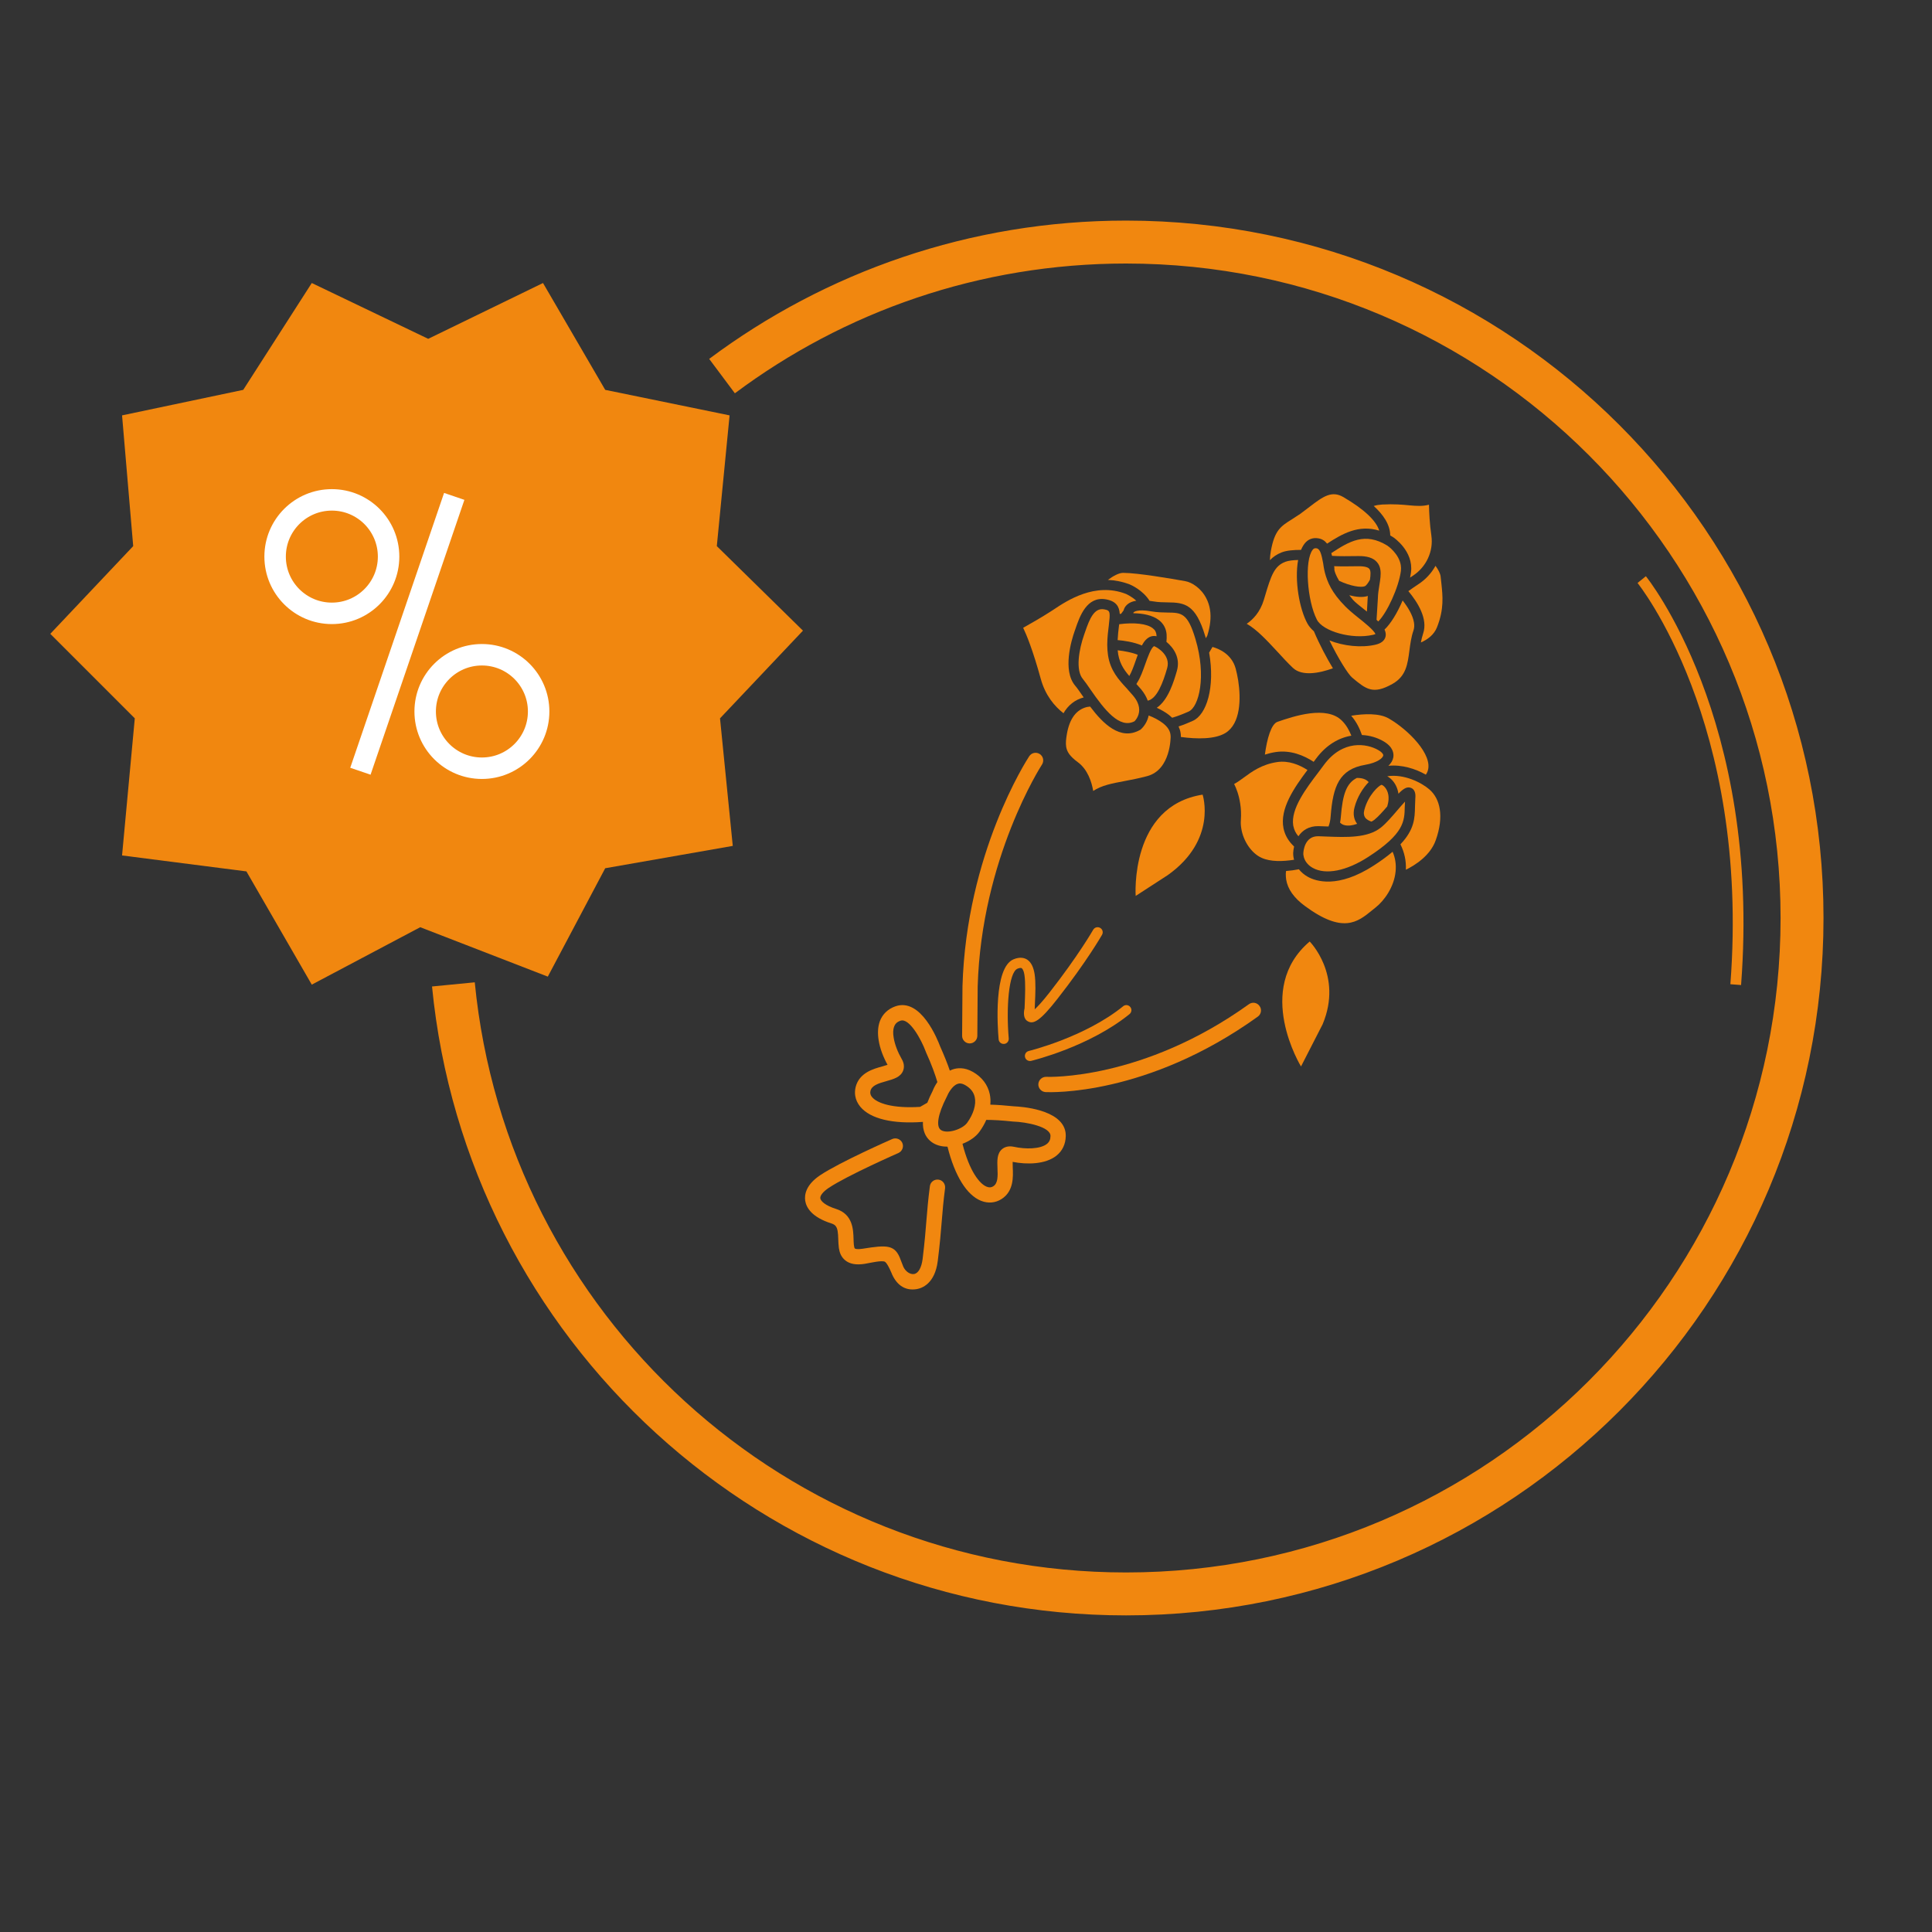 <?xml version="1.0" encoding="utf-8"?>
<!-- Generator: Adobe Illustrator 17.0.0, SVG Export Plug-In . SVG Version: 6.00 Build 0)  -->
<!DOCTYPE svg PUBLIC "-//W3C//DTD SVG 1.1//EN" "http://www.w3.org/Graphics/SVG/1.1/DTD/svg11.dtd">
<svg version="1.1" id="Capa_1" xmlns="http://www.w3.org/2000/svg" xmlns:xlink="http://www.w3.org/1999/xlink" x="0px" y="0px"
	 width="90px" height="90px" viewBox="0 0 90 90" enable-background="new 0 0 90 90" xml:space="preserve">
<rect x="0" y="0" width="90" height="90" fill="#333333" stroke="none"/>
<path fill="none" stroke="#F1870F" stroke-width="2" stroke-miterlimit="10" d="M33.635,17.52
	c5.251-3.922,11.765-6.244,18.822-6.244c17.392,0,31.489,14.098,31.489,31.488c0,17.389-14.098,31.487-31.489,31.487
	c-16.346,0-29.783-12.456-31.336-28.394"/>
<polygon fill="#F1870F" points="14.524,13.184 19.948,15.784 25.295,13.184 28.193,18.161 33.987,19.35 33.392,25.44 37.405,29.378 
	33.541,33.463 34.135,39.405 28.193,40.446 25.519,45.495 19.576,43.193 14.524,45.868 11.479,40.593 5.686,39.85 6.279,33.463 
	2.343,29.526 6.205,25.44 5.686,19.35 11.331,18.161 "/>
<path fill="none" stroke="#F1870F" stroke-width="0.5" stroke-miterlimit="10" d="M76.477,27c0,0,5.32,6.555,4.38,18.868"/>
<circle fill="none" stroke="#FFFFFF" stroke-miterlimit="10" cx="15.459" cy="25.929" r="2.643"/>
<circle fill="none" stroke="#FFFFFF" stroke-miterlimit="10" cx="22.449" cy="33.144" r="2.643"/>
<line fill="none" stroke="#FFFFFF" stroke-miterlimit="10" x1="16.789" y1="35.927" x2="21.16" y2="23.124"/>
<path fill="#F1870F" d="M66.295,29.511c-0.045,0.135-0.078,0.277-0.105,0.418c0.311-0.136,0.611-0.355,0.752-0.711
	c0.333-0.844,0.265-1.45,0.204-2.033l-0.034-0.304c0.001-0.014-0.001-0.023-0.003-0.035c-0.022-0.144-0.112-0.314-0.238-0.488
	c-0.19,0.344-0.464,0.642-0.809,0.865c-0.147,0.096-0.303,0.205-0.455,0.315C66.031,28.044,66.53,28.826,66.295,29.511z"/>
<path fill="#F1870F" d="M64.763,24.944c0.036,0.021,0.079,0.047,0.119,0.07l0.006,0.004c0.039,0.025,0.965,0.649,0.842,1.637
	c-0.009,0.079-0.026,0.165-0.044,0.252c0.042-0.026,0.08-0.054,0.121-0.08c0.633-0.409,0.976-1.143,0.872-1.871
	c-0.08-0.544-0.105-1.102-0.112-1.445c-0.291,0.079-0.571,0.061-0.919,0.029c-0.317-0.031-0.71-0.067-1.267-0.037
	c-0.135,0.009-0.266,0.029-0.387,0.068C64.422,23.961,64.756,24.422,64.763,24.944z"/>
<path fill="#F1870F" d="M61.414,25.078c0.182,0.029,0.312,0.124,0.406,0.247c0.696-0.452,1.467-0.903,2.43-0.606
	c-0.145-0.47-0.703-0.994-1.666-1.56c-0.54-0.316-0.936-0.046-1.588,0.458l-0.424,0.32l-0.392,0.256
	c-0.519,0.325-0.803,0.504-0.979,1.477c-0.027,0.145-0.04,0.287-0.044,0.425c0.147-0.152,0.32-0.274,0.553-0.365
	c0.225-0.086,0.55-0.115,0.898-0.114c0.046-0.113,0.102-0.211,0.167-0.296C60.933,25.118,61.159,25.034,61.414,25.078z"/>
<path fill="#F1870F" d="M60.472,26.087c-0.242,0.004-0.451,0.031-0.595,0.083c-0.514,0.197-0.662,0.631-0.947,1.589l-0.054,0.18
	c-0.173,0.576-0.504,0.919-0.799,1.119c0.47,0.267,0.934,0.768,1.422,1.293c0.241,0.263,0.49,0.536,0.731,0.763
	c0.43,0.403,1.24,0.244,1.862,0.017c-0.291-0.48-0.623-1.102-0.886-1.724c-0.123-0.108-0.224-0.224-0.296-0.351
	C60.525,28.361,60.299,27.033,60.472,26.087z"/>
<path fill="#F1870F" d="M63.712,27.851c0-0.03,0.002-0.059,0.006-0.089c-0.233,0.079-0.545,0.049-0.862-0.033
	c0.052,0.068,0.111,0.134,0.168,0.211c0.092,0.106,0.312,0.281,0.525,0.449c0.042,0.033,0.085,0.067,0.128,0.101
	c0.001-0.001,0-0.005,0-0.007L63.712,27.851z"/>
<path fill="#F1870F" d="M64.496,29.328c0.027,0.054,0.045,0.108,0.053,0.162c0.01,0.052,0.008,0.109-0.004,0.162
	c-0.044,0.19-0.205,0.321-0.476,0.382c-0.656,0.151-1.483,0.061-2.139-0.2c0.405,0.827,0.862,1.566,1.059,1.732
	c0.645,0.539,0.967,0.808,1.882,0.29c0.629-0.356,0.701-0.911,0.785-1.551c0.041-0.311,0.083-0.631,0.191-0.942
	c0.038-0.113,0.042-0.234,0.022-0.361c-0.054-0.343-0.282-0.714-0.529-1.03C65.105,28.526,64.794,29.048,64.496,29.328z"/>
<path fill="#F1870F" d="M54.395,28.061c0.794,0.007,1.305,0.09,1.747,1.567c0.011,0.031,0.02,0.068,0.031,0.102l0.066-0.115
	c0.139-0.442,0.186-0.849,0.129-1.207c-0.03-0.194-0.088-0.37-0.173-0.535c-0.242-0.475-0.677-0.748-0.978-0.8
	c-0.657-0.116-2.195-0.383-2.896-0.387c-0.194,0-0.452,0.137-0.71,0.328c0.325,0.015,0.664,0.077,1.013,0.209
	c0.033,0.013,0.611,0.258,0.928,0.767c0.051,0.005,0.103,0.013,0.16,0.023C53.96,28.057,54.181,28.057,54.395,28.061z"/>
<path fill="#F1870F" d="M50.482,32.488c-0.027-0.037-0.053-0.076-0.077-0.11c-0.127-0.184-0.236-0.341-0.321-0.439
	c-0.598-0.709-0.171-2.12-0.024-2.535l0.041-0.117c0.195-0.569,0.523-1.522,1.415-1.368c0.487,0.085,0.627,0.346,0.646,0.68
	c0.023-0.003,0.044-0.006,0.064-0.007c0.036-0.054,0.075-0.108,0.116-0.159c0.019-0.077,0.061-0.177,0.169-0.272
	c0.104-0.092,0.245-0.15,0.422-0.177c-0.229-0.21-0.487-0.319-0.487-0.319c-1.435-0.554-2.739,0.314-3.365,0.732l-0.125,0.081
	c-0.412,0.268-0.991,0.598-1.293,0.767c0.155,0.322,0.449,1.029,0.82,2.378c0.21,0.764,0.634,1.271,1.058,1.603
	C49.759,32.847,50.076,32.598,50.482,32.488z"/>
<path fill="#F1870F" d="M55.565,33.58c-0.166,0.074-0.397,0.175-0.662,0.261c0.044,0.094,0.076,0.193,0.092,0.292
	c0.009,0.049,0.013,0.102,0.014,0.155l-0.002-0.002l0.002,0.002l0,0c0,0.005,0,0.022,0.001,0.043
	c0.739,0.101,1.594,0.114,2.084-0.19c0.699-0.439,0.719-1.59,0.586-2.44c-0.033-0.21-0.077-0.402-0.119-0.562
	c-0.19-0.681-0.794-0.923-1.079-1.002c-0.021,0.033-0.077,0.13-0.156,0.265C56.608,32.008,56.213,33.294,55.565,33.58z"/>
<path fill="#F1870F" d="M55.687,29.763c-0.363-1.22-0.659-1.221-1.301-1.228c-0.22-0.005-0.469-0.006-0.758-0.056
	c-0.647-0.114-0.82,0.024-0.831,0.066c-0.002,0.008-0.003,0.014-0.001,0.021c0.43,0.008,0.887,0.085,1.195,0.324
	c0.212,0.165,0.334,0.395,0.354,0.664c0.006,0.112,0.005,0.229-0.008,0.346c0.33,0.271,0.666,0.743,0.485,1.359
	c-0.131,0.451-0.392,1.35-0.936,1.712c0.212,0.096,0.407,0.209,0.57,0.335c0.053,0.042,0.103,0.086,0.149,0.13
	c0.255-0.075,0.516-0.178,0.767-0.29C55.85,32.935,56.213,31.511,55.687,29.763z"/>
<path fill="#F1870F" d="M64.688,33.466c-0.429-0.247-1.138-0.223-1.744-0.124c0.238,0.272,0.394,0.589,0.5,0.898
	c0.364,0.017,0.71,0.122,0.998,0.288c0.472,0.272,0.493,0.591,0.463,0.757c-0.027,0.143-0.104,0.273-0.228,0.389
	c0.631-0.062,1.264,0.138,1.744,0.413c0.035-0.05,0.064-0.103,0.085-0.165C66.77,35.163,65.6,33.987,64.688,33.466z"/>
<path fill="#F1870F" d="M62.951,34.271c-0.098-0.25-0.235-0.494-0.433-0.693c-0.718-0.731-2.261-0.209-3.002,0.045
	c-0.302,0.1-0.495,0.799-0.593,1.53c0.154-0.05,0.32-0.091,0.499-0.119c0.702-0.105,1.322,0.159,1.773,0.455
	c0.058-0.074,0.109-0.145,0.109-0.145C61.783,34.694,62.373,34.368,62.951,34.271z"/>
<path fill="#F1870F" d="M64.791,36.281c0.191,0.177,0.314,0.418,0.354,0.694c0.231-0.241,0.407-0.348,0.591-0.27
	c0.232,0.099,0.203,0.391,0.194,0.502l-0.014,0.377c-0.011,0.523-0.022,1.056-0.678,1.747c0.187,0.379,0.272,0.774,0.253,1.185
	c0.43-0.212,1.143-0.661,1.393-1.381c0.192-0.536,0.25-1.029,0.185-1.443c-0.06-0.379-0.222-0.693-0.487-0.921
	c-0.359-0.312-1.17-0.729-1.958-0.61C64.679,36.192,64.738,36.232,64.791,36.281z"/>
<path fill="#F1870F" d="M63.998,40.318c-1.68,1.088-2.709,0.731-3.073,0.528c-0.168-0.094-0.307-0.213-0.419-0.352
	c-0.2,0.04-0.398,0.066-0.597,0.081c-0.012,0.084-0.016,0.174-0.008,0.264c0.003,0.045,0.006,0.088,0.014,0.135
	c0.07,0.441,0.362,0.854,0.865,1.225c1.774,1.314,2.465,0.756,3.128,0.214l0.17-0.137c0.418-0.328,0.867-0.971,0.934-1.679
	c0.016-0.162,0.013-0.325-0.012-0.481c-0.022-0.148-0.066-0.297-0.128-0.438C64.637,39.876,64.351,40.091,63.998,40.318z"/>
<path fill="#F1870F" d="M60.241,39.728l0.001-0.003c0.004-0.086,0.019-0.185,0.042-0.291c-0.262-0.246-0.426-0.526-0.492-0.843
	c-0.189-0.911,0.496-1.897,1.115-2.722c-0.375-0.241-0.873-0.45-1.411-0.369c-0.721,0.107-1.189,0.452-1.568,0.732
	c-0.156,0.113-0.297,0.216-0.437,0.289c0.1,0.199,0.22,0.503,0.28,0.899c0.038,0.23,0.054,0.495,0.033,0.787
	c-0.009,0.122-0.003,0.25,0.018,0.375c0.089,0.589,0.474,1.169,0.949,1.379c0.416,0.189,0.98,0.173,1.512,0.09
	C60.253,39.951,60.24,39.841,60.241,39.728z"/>
<path fill="#F1870F" d="M62.641,38.44c0.157,0.041,0.364,0.015,0.58-0.063c-0.006-0.009-0.015-0.018-0.019-0.026
	c-0.099-0.142-0.197-0.387-0.104-0.738c0.127-0.491,0.396-0.907,0.661-1.18c-0.139-0.155-0.345-0.198-0.555-0.192
	c-0.474,0.241-0.659,0.745-0.742,1.812c-0.007,0.093-0.02,0.182-0.037,0.266C62.485,38.38,62.555,38.422,62.641,38.44z"/>
<path fill="#F1870F" d="M64.026,38.187c0.176-0.141,0.394-0.383,0.596-0.62c0.033-0.104,0.055-0.215,0.062-0.326
	c0.005-0.073-0.001-0.142-0.009-0.205c-0.049-0.307-0.245-0.466-0.322-0.476c-0.133,0.045-0.615,0.474-0.797,1.17
	c-0.022,0.082-0.029,0.152-0.016,0.215c0.006,0.049,0.024,0.092,0.049,0.131c0.065,0.099,0.188,0.162,0.299,0.198
	C63.937,38.248,63.984,38.221,64.026,38.187z"/>
<path fill="#F1870F" d="M61.419,38.485l0.432,0.015c0.012,0,0.029,0.002,0.037,0c0.054-0.14,0.089-0.298,0.1-0.486
	c0.108-1.386,0.397-2.181,1.612-2.387c0.57-0.099,0.815-0.314,0.835-0.428c0.002-0.008,0.005-0.016,0.001-0.028
	c-0.01-0.067-0.096-0.155-0.235-0.232c-0.525-0.302-1.643-0.496-2.521,0.684l-0.252,0.338c-0.583,0.765-1.305,1.72-1.185,2.488
	c0.005,0.016,0.007,0.032,0.01,0.045c0.034,0.169,0.11,0.323,0.231,0.463C60.665,38.69,60.961,38.477,61.419,38.485z"/>
<path fill="#F1870F" d="M65.439,37.579c0,0,0.006-0.124,0.012-0.238c-0.112,0.119-0.242,0.271-0.35,0.397
	c-0.262,0.306-0.532,0.622-0.781,0.819c-0.614,0.487-1.606,0.447-2.487,0.414l-0.424-0.016c-0.634-0.01-0.69,0.692-0.694,0.783
	c-0.004,0.042-0.001,0.08,0.008,0.119c0.034,0.228,0.189,0.44,0.432,0.574c0.604,0.336,1.571,0.144,2.587-0.515
	C65.416,38.834,65.427,38.253,65.439,37.579z"/>
<path fill="#F1870F" d="M53.698,29.265c-0.268-0.211-0.855-0.278-1.561-0.187c-0.004,0.037-0.008,0.075-0.015,0.109
	c-0.023,0.189-0.047,0.396-0.058,0.631c0.286,0.024,0.749,0.088,1.127,0.251c0.11-0.202,0.24-0.356,0.416-0.417
	c0.069-0.023,0.16-0.039,0.269-0.013c-0.001-0.016-0.001-0.033-0.002-0.049C53.864,29.451,53.809,29.347,53.698,29.265z"/>
<path fill="#F1870F" d="M53.149,33.972l-0.021,0.021l-0.024,0.011c-0.919,0.518-1.733-0.307-2.321-1.089
	c-0.057,0.005-0.107,0.012-0.143,0.019c-0.499,0.119-0.814,0.541-0.939,1.25c-0.041,0.238-0.061,0.427-0.036,0.596
	c0.039,0.253,0.185,0.46,0.538,0.721c0.467,0.342,0.651,0.924,0.723,1.345c0.384-0.258,0.88-0.354,1.465-0.462
	c0.311-0.059,0.667-0.127,1.045-0.228c1.114-0.294,1.098-1.843,1.097-1.857l-0.001-0.003c0.001-0.028-0.003-0.055-0.008-0.087
	c-0.029-0.191-0.146-0.364-0.36-0.528c-0.18-0.136-0.403-0.254-0.655-0.352C53.451,33.618,53.292,33.844,53.149,33.972z"/>
<path fill="#F1870F" d="M52.066,30.293c0.046,0.535,0.256,0.87,0.541,1.198c0.106-0.178,0.205-0.448,0.297-0.714
	c0.03-0.091,0.064-0.184,0.097-0.273C52.745,30.396,52.385,30.329,52.066,30.293z"/>
<path fill="#F1870F" d="M53.153,32.105c0.154,0.186,0.254,0.367,0.314,0.536c0.435-0.097,0.71-0.844,0.903-1.512
	c0.181-0.621-0.495-0.973-0.522-0.988l-0.013-0.007l-0.012-0.005c-0.03-0.022-0.054-0.029-0.06-0.026
	c-0.134,0.044-0.307,0.537-0.413,0.834c-0.108,0.303-0.22,0.619-0.364,0.843c-0.018,0.028-0.035,0.055-0.049,0.084L53.153,32.105z"
	/>
<path fill="#F1870F" d="M53.059,32.949c-0.026-0.16-0.103-0.339-0.272-0.539l-0.293-0.335c-0.394-0.426-0.767-0.834-0.878-1.549
	c-0.023-0.147-0.034-0.311-0.036-0.49c0.002-0.354,0.043-0.657,0.073-0.904c0.034-0.286,0.049-0.455,0.033-0.558
	c-0.022-0.139-0.1-0.16-0.252-0.189c-0.46-0.08-0.675,0.434-0.887,1.056l-0.042,0.121c-0.247,0.699-0.409,1.662-0.059,2.07
	c0.097,0.117,0.213,0.284,0.346,0.479c0.661,0.959,1.366,1.858,2.062,1.486C52.929,33.518,53.112,33.284,53.059,32.949z"/>
<path fill="#F1870F" d="M63.582,27.308c0.051-0.02,0.151-0.142,0.235-0.302c0.034-0.227,0.047-0.423-0.031-0.509
	c-0.048-0.06-0.181-0.125-0.537-0.119c-0.456,0.007-0.817,0.01-1.102-0.003l0.01,0.048l0.005,0.081c0,0-0.002,0.01-0.005,0.016
	c0,0,0.001,0.011,0.004,0.028c0.008,0.06,0.049,0.218,0.221,0.509C62.918,27.308,63.41,27.381,63.582,27.308z"/>
<path fill="#F1870F" d="M62.051,25.894c0.328,0.023,0.805,0.015,1.191,0.01c0.443-0.01,0.731,0.083,0.904,0.285
	c0.09,0.103,0.138,0.222,0.157,0.352c0.036,0.216-0.006,0.467-0.047,0.722c-0.031,0.195-0.066,0.4-0.068,0.599l-0.041,0.662
	c-0.008,0.109-0.016,0.235-0.022,0.349c0.028,0.026,0.054,0.05,0.079,0.077c0.411-0.403,0.959-1.599,1.055-2.353
	c0.012-0.09,0.008-0.18-0.004-0.264c-0.085-0.539-0.6-0.9-0.626-0.915c-1.044-0.646-1.776-0.199-2.611,0.347
	C62.03,25.804,62.042,25.85,62.051,25.894z"/>
<path fill="#F1870F" d="M63.963,29.572c0.058-0.013,0.091-0.027,0.109-0.035c-0.058-0.175-0.565-0.578-0.818-0.778
	c-0.253-0.2-0.46-0.383-0.593-0.518c-0.634-0.642-0.825-1.133-0.941-1.557c-0.047-0.176-0.083-0.448-0.083-0.448
	c-0.072-0.389-0.137-0.666-0.304-0.693l0,0c-0.086-0.016-0.135,0.006-0.183,0.067c-0.39,0.498-0.26,2.367,0.194,3.253
	C61.615,29.407,62.982,29.802,63.963,29.572z"/>
<path fill="#F1870F" d="M45.168,48.607c0.196,0.001,0.359-0.157,0.36-0.354l0.016-2.302c0.176-5.967,2.966-10.29,2.995-10.334
	c0.107-0.165,0.062-0.384-0.102-0.49c-0.165-0.109-0.383-0.063-0.492,0.102c-0.119,0.181-2.926,4.526-3.109,10.71
	c-0.001,0.008-0.017,2.312-0.017,2.312C44.817,48.444,44.975,48.605,45.168,48.607z"/>
<path fill="#F1870F" d="M58.179,46.78c-4.954,3.558-9.392,3.387-9.435,3.383c-0.196-0.009-0.363,0.143-0.374,0.339
	c-0.01,0.193,0.144,0.362,0.338,0.372c0.19,0.009,4.72,0.196,9.885-3.515c0.161-0.115,0.198-0.338,0.081-0.496
	C58.56,46.7,58.34,46.664,58.179,46.78z"/>
<path fill="#F1870F" d="M60.606,49.68l1.008-1.967c0.958-2.291-0.604-3.854-0.604-3.854C58.397,46.079,60.606,49.68,60.606,49.68z"
	/>
<path fill="#F1870F" d="M52.904,41.736l1.501-0.974c2.314-1.648,1.617-3.745,1.617-3.745C52.615,37.554,52.904,41.736,52.904,41.736
	z"/>
<path fill="#F1870F" d="M47.239,51.537c-0.432-0.045-0.798-0.07-1.106-0.078c0.016-0.171,0.007-0.338-0.027-0.498
	c-0.095-0.432-0.364-0.787-0.783-1.027c-0.404-0.23-0.746-0.188-0.959-0.111c-0.04,0.014-0.08,0.033-0.117,0.05
	c-0.107-0.314-0.257-0.691-0.456-1.138c-0.103-0.275-0.884-2.271-2.077-1.858c-0.354,0.125-0.604,0.366-0.728,0.698
	c-0.095,0.263-0.105,0.566-0.057,0.87c0.062,0.41,0.229,0.819,0.416,1.158c-0.071,0.024-0.16,0.051-0.232,0.071
	c-0.431,0.118-1.078,0.295-1.252,0.956c-0.034,0.14-0.043,0.28-0.021,0.417c0.029,0.184,0.11,0.357,0.24,0.514
	c0.467,0.556,1.5,0.807,2.912,0.701l0.001,0.001c-0.004,0.101,0.002,0.194,0.015,0.279c0.057,0.358,0.25,0.577,0.46,0.705
	c0.195,0.119,0.429,0.169,0.67,0.169c0.34,1.36,0.896,2.257,1.565,2.523c0.327,0.129,0.666,0.101,0.954-0.084
	c0.573-0.367,0.541-1.039,0.52-1.484c-0.002-0.073-0.005-0.168-0.004-0.247c0.663,0.131,1.524,0.12,2.038-0.287
	c0.277-0.22,0.428-0.536,0.436-0.91c0.001-0.063-0.003-0.122-0.011-0.181C49.464,51.66,47.516,51.549,47.239,51.537z M43.199,51.369
	c-0.155,0.091-0.291,0.165-0.336,0.193c-1.294,0.082-2.006-0.175-2.237-0.453c-0.046-0.055-0.073-0.112-0.082-0.172
	c-0.007-0.039-0.005-0.082,0.007-0.125c0.062-0.242,0.35-0.341,0.75-0.451c0.32-0.091,0.646-0.18,0.767-0.477
	c0.028-0.073,0.052-0.171,0.033-0.294c-0.014-0.082-0.045-0.174-0.103-0.27c-0.167-0.29-0.318-0.659-0.369-0.992
	c-0.032-0.191-0.03-0.366,0.024-0.506c0.048-0.133,0.142-0.222,0.295-0.273c0.41-0.143,0.967,0.869,1.177,1.438
	c0.003,0.011,0.007,0.02,0.01,0.027c0.271,0.599,0.433,1.055,0.531,1.392c-0.123,0.18-0.193,0.343-0.214,0.402
	C43.348,51.01,43.266,51.196,43.199,51.369z M43.842,52.647c-0.254-0.154-0.154-0.743,0.25-1.531
	c0.008-0.011,0.011-0.024,0.017-0.034c0.049-0.127,0.243-0.5,0.493-0.588c0.071-0.027,0.184-0.048,0.368,0.059
	c0.242,0.139,0.389,0.324,0.438,0.559c0.075,0.341-0.062,0.791-0.358,1.197C44.841,52.597,44.143,52.834,43.842,52.647z
	 M48.936,52.922c-0.002,0.161-0.054,0.275-0.166,0.365c-0.316,0.252-1.016,0.25-1.532,0.136c-0.282-0.062-0.458,0.025-0.558,0.108
	c-0.244,0.208-0.226,0.548-0.214,0.877c0.021,0.412,0.016,0.719-0.195,0.853c-0.094,0.062-0.19,0.067-0.308,0.02
	c-0.334-0.131-0.803-0.728-1.123-1.985c0.001-0.004,0.002-0.01,0.004-0.017c0.324-0.123,0.611-0.321,0.78-0.554
	c0.131-0.18,0.239-0.367,0.321-0.556c0.318,0,0.723,0.021,1.229,0.076c0.01,0,0.019,0.003,0.027,0.002
	C47.813,52.267,48.947,52.488,48.936,52.922z"/>
<path fill="#F1870F" d="M43.718,54.952c-0.195-0.026-0.376,0.109-0.4,0.304c-0.083,0.626-0.119,1.085-0.16,1.573
	c-0.039,0.507-0.084,1.034-0.179,1.82c-0.052,0.407-0.202,0.669-0.399,0.699c-0.182,0.03-0.398-0.116-0.499-0.337l-0.121-0.31
	c-0.256-0.733-0.633-0.713-1.783-0.529c-0.225,0.034-0.329,0.008-0.353-0.011c-0.051-0.043-0.059-0.297-0.063-0.451
	c-0.013-0.428-0.032-1.145-0.81-1.392c-0.517-0.163-0.722-0.37-0.738-0.497c-0.018-0.124,0.132-0.311,0.39-0.484
	c0.865-0.579,3.223-1.614,3.25-1.627c0.177-0.08,0.26-0.291,0.179-0.472c-0.081-0.175-0.292-0.257-0.471-0.177
	c-0.114,0.051-2.441,1.075-3.354,1.685c-0.688,0.46-0.732,0.931-0.699,1.172c0,0.005-0.001,0.012,0.001,0.016
	c0.052,0.324,0.306,0.769,1.225,1.06c0.178,0.058,0.253,0.15,0.288,0.367c0.016,0.098,0.024,0.217,0.027,0.37
	c0.008,0.134,0.009,0.273,0.029,0.411c0.033,0.212,0.107,0.414,0.292,0.565c0.21,0.175,0.511,0.231,0.917,0.166
	c0.223-0.036,0.808-0.18,0.944-0.091c0.131,0.09,0.333,0.6,0.333,0.6c0.24,0.514,0.627,0.748,1.126,0.672
	c0.255-0.041,0.861-0.248,0.995-1.317c0.099-0.8,0.144-1.335,0.185-1.85c0.039-0.477,0.076-0.929,0.155-1.536
	C44.048,55.155,43.911,54.975,43.718,54.952z"/>
<path fill="#F1870F" d="M48.209,46.78c0.025-0.512,0.046-1.012-0.013-1.403c-0.048-0.299-0.148-0.537-0.332-0.665
	c-0.123-0.084-0.335-0.156-0.654-0.022c-0.931,0.395-0.74,3.173-0.69,3.726c0.011,0.13,0.125,0.225,0.257,0.214
	c0.129-0.01,0.223-0.125,0.214-0.255c-0.123-1.426-0.004-3.074,0.405-3.248c0.054-0.023,0.152-0.054,0.197-0.025
	c0.063,0.044,0.105,0.162,0.13,0.32c0.056,0.366,0.029,0.946,0.014,1.339c0,0-0.009,0.194-0.009,0.216
	c-0.022,0.086-0.039,0.208-0.022,0.327c0.017,0.116,0.07,0.225,0.193,0.282c0.246,0.124,0.547-0.013,1.361-1.056
	c1.365-1.741,2.049-2.936,2.076-2.982c0.067-0.116,0.028-0.259-0.087-0.324c-0.114-0.064-0.257-0.027-0.325,0.088
	c-0.007,0.015-0.695,1.212-2.039,2.929c-0.343,0.436-0.557,0.662-0.688,0.78c0.001-0.004,0.003-0.009,0.004-0.013L48.209,46.78z"/>
<path fill="#F1870F" d="M48.034,49.42c0.111-0.028,2.714-0.665,4.583-2.179c0.101-0.08,0.12-0.231,0.035-0.332
	c-0.083-0.102-0.229-0.117-0.33-0.035c-1.784,1.446-4.374,2.078-4.399,2.085c-0.126,0.031-0.205,0.159-0.173,0.285
	C47.777,49.371,47.907,49.448,48.034,49.42z"/>
</svg>

